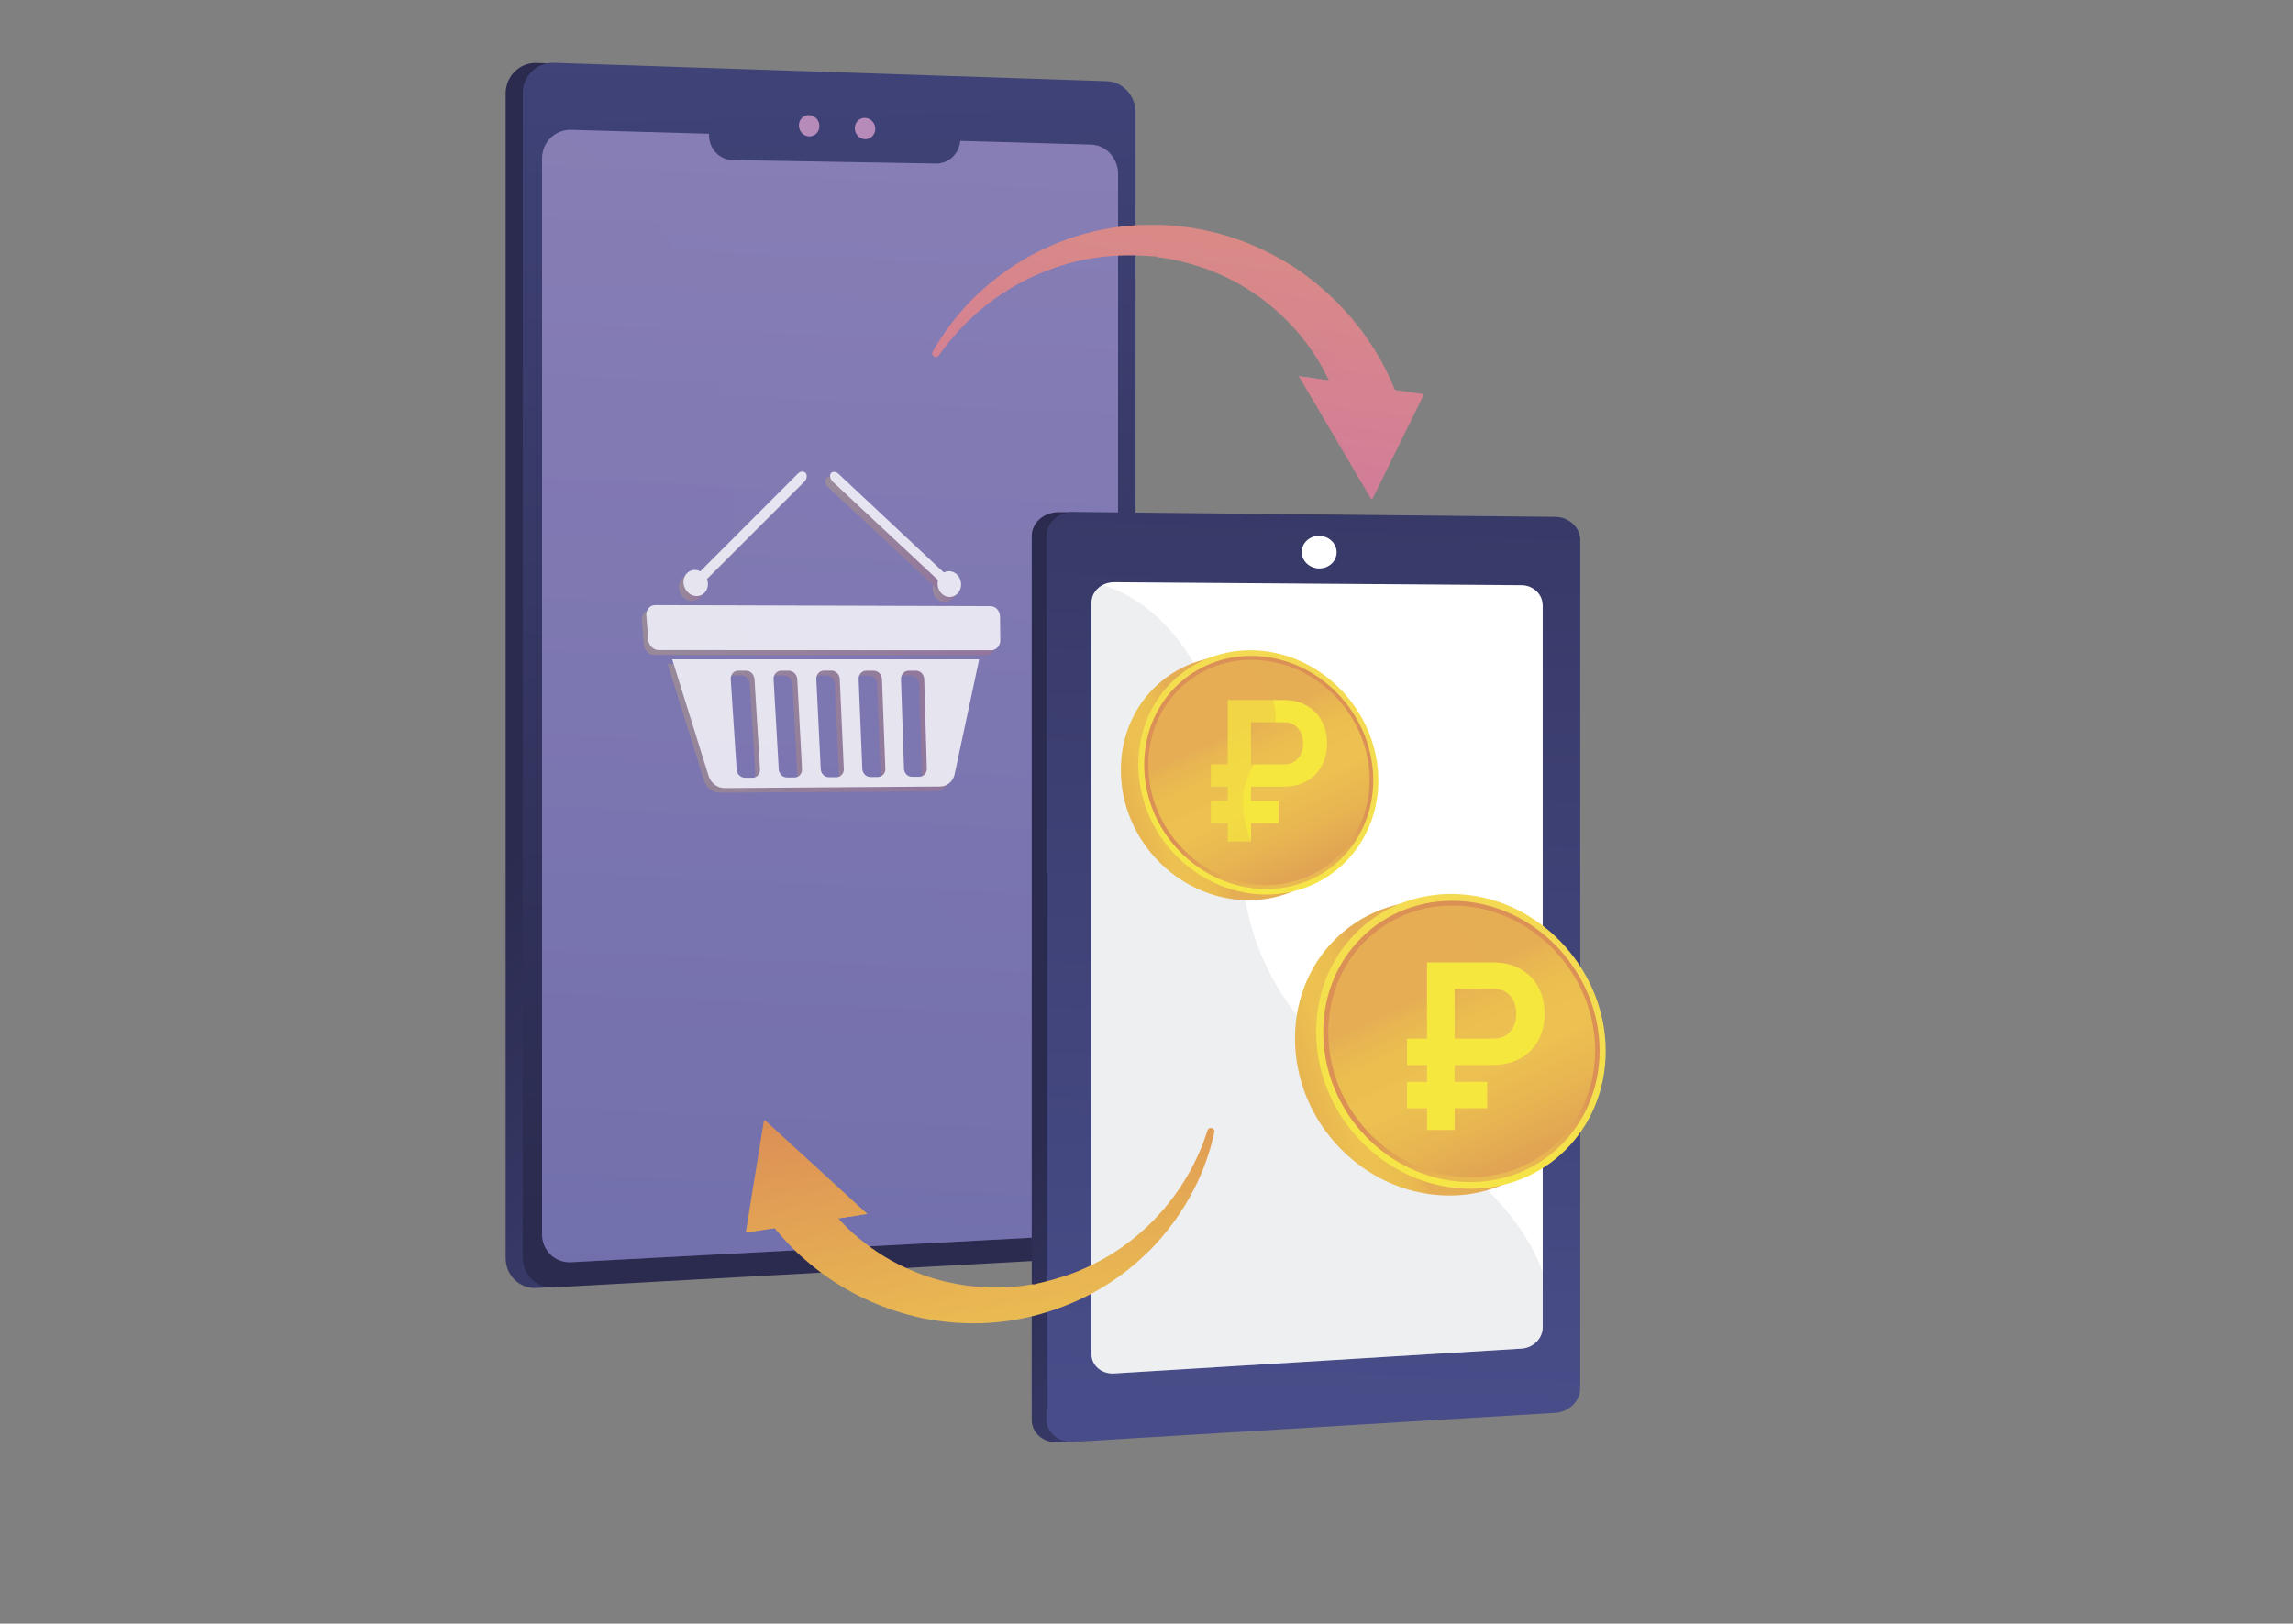 <?xml version="1.0" encoding="UTF-8"?> <svg xmlns="http://www.w3.org/2000/svg" xmlns:xlink="http://www.w3.org/1999/xlink" id="_Слой_13" data-name="Слой 13" viewBox="0 0 599.49 424.59"><rect x="0" y="0" width="599.49" height="424.59" fill="#808080" stroke="none"/><defs><style> .cls-1 { fill: #fff; } .cls-2 { fill: url(#_Безымянный_градиент_18-4); } .cls-3 { fill: url(#_Безымянный_градиент_19-3); } .cls-4 { fill: url(#_Безымянный_градиент_18); } .cls-5 { fill: url(#_Безымянный_градиент_20-2); } .cls-6 { fill: url(#_Безымянный_градиент_17); } .cls-7 { fill: url(#_Безымянный_градиент_19); } .cls-8 { fill: url(#_Безымянный_градиент_18-8); } .cls-8, .cls-9, .cls-10, .cls-11, .cls-12, .cls-13, .cls-14, .cls-15 { isolation: isolate; } .cls-8, .cls-9, .cls-10, .cls-16, .cls-12, .cls-13, .cls-14, .cls-15 { opacity: .3; } .cls-17 { opacity: .8; } .cls-9 { fill: url(#_Безымянный_градиент_19-4); } .cls-18 { fill: url(#_Безымянный_градиент_20); } .cls-10 { fill: url(#_Безымянный_градиент_16-4); } .cls-11 { fill: #adb3bc; opacity: .2; } .cls-19 { fill: url(#_Безымянный_градиент_20-4); } .cls-20 { fill: url(#_Безымянный_градиент_16-2); } .cls-21 { fill: url(#_Безымянный_градиент_16-6); } .cls-22 { fill: #b68bba; } .cls-23 { fill: url(#_Безымянный_градиент_18-11); } .cls-12 { fill: url(#_Безымянный_градиент_16-8); } .cls-24 { fill: url(#_Безымянный_градиент_18-7); } .cls-25 { fill: url(#_Безымянный_градиент_18-6); } .cls-26 { fill: none; } .cls-13 { fill: url(#_Безымянный_градиент_21-2); } .cls-27 { fill: url(#_Безымянный_градиент_18-3); } .cls-28 { fill: url(#_Безымянный_градиент_18-5); } .cls-14 { fill: url(#_Безымянный_градиент_18-10); } .cls-29 { fill: url(#_Безымянный_градиент_17-2); } .cls-30 { fill: url(#_Безымянный_градиент_21); } .cls-31 { fill: url(#_Безымянный_градиент_16-7); } .cls-15 { fill: url(#_Безымянный_градиент_19-2); } .cls-32 { fill: url(#_Безымянный_градиент_20-5); } .cls-33 { fill: url(#_Безымянный_градиент_18-2); } .cls-34 { fill: url(#_Безымянный_градиент_16-3); } .cls-35 { fill: url(#_Безымянный_градиент_16-5); } .cls-36 { fill: url(#_Безымянный_градиент_16); } .cls-37 { fill: url(#_Безымянный_градиент_18-9); } .cls-38 { fill: url(#_Безымянный_градиент_20-3); } .cls-39 { fill: #f6e73f; } .cls-40 { fill: url(#_Безымянный_градиент_19-5); } </style><linearGradient id="_Безымянный_градиент_20" data-name="Безымянный градиент 20" x1="326.19" y1="140.02" x2="187.74" y2="258.14" gradientTransform="translate(0 417.32) scale(1 -1)" gradientUnits="userSpaceOnUse"><stop offset="0" stop-color="#484d89"></stop><stop offset="1" stop-color="#2b2b4f"></stop></linearGradient><linearGradient id="_Безымянный_градиент_20-2" data-name="Безымянный градиент 20" x1="209.05" y1="533.02" x2="220.39" y2="100.55" xlink:href="#_Безымянный_градиент_20"></linearGradient><linearGradient id="_Безымянный_градиент_21" data-name="Безымянный градиент 21" x1="224.35" y1="401.07" x2="196.53" y2="-213.28" gradientTransform="translate(0 417.32) scale(1 -1)" gradientUnits="userSpaceOnUse"><stop offset="0" stop-color="#897fb6"></stop><stop offset="1" stop-color="#5c61a4"></stop></linearGradient><linearGradient id="_Безымянный_градиент_21-2" data-name="Безымянный градиент 21" x1="224.19" y1="397.42" x2="196.68" y2="-209.84" xlink:href="#_Безымянный_градиент_21"></linearGradient><linearGradient id="_Безымянный_градиент_20-3" data-name="Безымянный градиент 20" x1="214.45" y1="533.55" x2="225.81" y2="99.91" xlink:href="#_Безымянный_градиент_20"></linearGradient><linearGradient id="_Безымянный_градиент_18" data-name="Безымянный градиент 18" x1="167.81" y1="251.87" x2="260.22" y2="251.87" gradientTransform="translate(0 417.32) scale(1 -1)" gradientUnits="userSpaceOnUse"><stop offset="0" stop-color="#ecc151"></stop><stop offset="1" stop-color="#d26f5a"></stop></linearGradient><linearGradient id="_Безымянный_градиент_18-2" data-name="Безымянный градиент 18" x1="174.57" y1="226.83" x2="254.68" y2="226.83" xlink:href="#_Безымянный_градиент_18"></linearGradient><linearGradient id="_Безымянный_градиент_18-3" data-name="Безымянный градиент 18" x1="177.53" y1="263.58" x2="183.89" y2="263.58" xlink:href="#_Безымянный_градиент_18"></linearGradient><linearGradient id="_Безымянный_градиент_18-4" data-name="Безымянный градиент 18" x1="180.4" y1="277.92" x2="209.66" y2="277.92" xlink:href="#_Безымянный_градиент_18"></linearGradient><linearGradient id="_Безымянный_градиент_18-5" data-name="Безымянный градиент 18" x1="243.81" y1="263.23" x2="249.98" y2="263.23" xlink:href="#_Безымянный_градиент_18"></linearGradient><linearGradient id="_Безымянный_градиент_18-6" data-name="Безымянный градиент 18" x1="215.78" y1="277.69" x2="247.13" y2="277.69" xlink:href="#_Безымянный_градиент_18"></linearGradient><linearGradient id="_Безымянный_градиент_20-4" data-name="Безымянный градиент 20" x1="430.82" y1="82.49" x2="320.34" y2="176.72" xlink:href="#_Безымянный_градиент_20"></linearGradient><linearGradient id="_Безымянный_градиент_20-5" data-name="Безымянный градиент 20" x1="-1856.65" y1="-1243.51" x2="-1458.17" y2="-1258.33" gradientTransform="translate(-904.37 -1491.02) rotate(-90) scale(1 -1)" xlink:href="#_Безымянный_градиент_20"></linearGradient><linearGradient id="_Безымянный_градиент_19" data-name="Безымянный градиент 19" x1="718.58" y1="442.46" x2="710.45" y2="325.76" gradientTransform="translate(-436.43 443.14) rotate(3.93) scale(1 -1)" gradientUnits="userSpaceOnUse"><stop offset="0" stop-color="#da8c84"></stop><stop offset="1" stop-color="#cd73a6"></stop></linearGradient><linearGradient id="_Безымянный_градиент_19-2" data-name="Безымянный градиент 19" x1="711.92" y1="434.86" x2="705.08" y2="336.46" xlink:href="#_Безымянный_градиент_19"></linearGradient><linearGradient id="_Безымянный_градиент_19-3" data-name="Безымянный градиент 19" x1="769.07" y1="439.02" x2="760.88" y2="321.51" xlink:href="#_Безымянный_градиент_19"></linearGradient><linearGradient id="_Безымянный_градиент_19-4" data-name="Безымянный градиент 19" x1="769.07" y1="439.02" x2="760.88" y2="321.51" xlink:href="#_Безымянный_градиент_19"></linearGradient><linearGradient id="_Безымянный_градиент_19-5" data-name="Безымянный градиент 19" x1="770.98" y1="438.81" x2="762.78" y2="321.45" xlink:href="#_Безымянный_градиент_19"></linearGradient><linearGradient id="_Безымянный_градиент_18-7" data-name="Безымянный градиент 18" x1="-373.41" y1="-2204.87" x2="-381.31" y2="-2318.21" gradientTransform="translate(402.59 2585.37) rotate(166.91) scale(1 -1)" xlink:href="#_Безымянный_градиент_18"></linearGradient><linearGradient id="_Безымянный_градиент_18-8" data-name="Безымянный градиент 18" x1="-379.86" y1="-2212.24" x2="-386.51" y2="-2307.8" gradientTransform="translate(402.59 2585.37) rotate(166.91) scale(1 -1)" xlink:href="#_Безымянный_градиент_18"></linearGradient><linearGradient id="_Безымянный_градиент_18-9" data-name="Безымянный градиент 18" x1="-324.36" y1="-2208.2" x2="-332.3" y2="-2322.31" gradientTransform="translate(402.59 2585.37) rotate(166.91) scale(1 -1)" xlink:href="#_Безымянный_градиент_18"></linearGradient><linearGradient id="_Безымянный_градиент_18-10" data-name="Безымянный градиент 18" x1="-324.36" y1="-2208.2" x2="-332.3" y2="-2322.31" gradientTransform="translate(402.59 2585.37) rotate(166.91) scale(1 -1)" xlink:href="#_Безымянный_градиент_18"></linearGradient><linearGradient id="_Безымянный_градиент_18-11" data-name="Безымянный градиент 18" x1="-322.51" y1="-2208.39" x2="-330.45" y2="-2322.39" gradientTransform="translate(402.59 2585.37) rotate(166.91) scale(1 -1)" xlink:href="#_Безымянный_градиент_18"></linearGradient><linearGradient id="_Безымянный_градиент_16" data-name="Безымянный градиент 16" x1="363.44" y1="139.07" x2="319.29" y2="124.9" gradientTransform="translate(0 417.32) scale(1 -1)" gradientUnits="userSpaceOnUse"><stop offset="0" stop-color="#e6ae54"></stop><stop offset=".05" stop-color="#e8b652"></stop><stop offset=".14" stop-color="#ebbe50"></stop><stop offset=".32" stop-color="#ecc151"></stop><stop offset=".49" stop-color="#e8b651"></stop><stop offset=".78" stop-color="#d95"></stop><stop offset=".87" stop-color="#db9056"></stop><stop offset="1" stop-color="#db9056"></stop></linearGradient><linearGradient id="_Безымянный_градиент_17" data-name="Безымянный градиент 17" x1="399.17" y1="183.02" x2="359.74" y2="96.06" gradientTransform="translate(0 417.32) scale(1 -1)" gradientUnits="userSpaceOnUse"><stop offset="0" stop-color="#f4d954"></stop><stop offset="1" stop-color="#f5e843"></stop></linearGradient><linearGradient id="_Безымянный_градиент_16-2" data-name="Безымянный градиент 16" x1="391.9" y1="91.19" x2="384.3" y2="132.75" xlink:href="#_Безымянный_градиент_16"></linearGradient><linearGradient id="_Безымянный_градиент_16-3" data-name="Безымянный градиент 16" x1="375.79" y1="158.45" x2="407.12" y2="91.92" xlink:href="#_Безымянный_градиент_16"></linearGradient><linearGradient id="_Безымянный_градиент_16-4" data-name="Безымянный градиент 16" x1="366.57" y1="154.15" x2="397.86" y2="87.76" xlink:href="#_Безымянный_градиент_16"></linearGradient><linearGradient id="_Безымянный_градиент_16-5" data-name="Безымянный градиент 16" x1="313.67" y1="210.4" x2="277.08" y2="198.64" xlink:href="#_Безымянный_градиент_16"></linearGradient><linearGradient id="_Безымянный_градиент_17-2" data-name="Безымянный градиент 17" x1="343.26" y1="246.83" x2="310.59" y2="174.79" xlink:href="#_Безымянный_градиент_17"></linearGradient><linearGradient id="_Безымянный_градиент_16-6" data-name="Безымянный градиент 16" x1="337.26" y1="170.76" x2="330.95" y2="205.17" xlink:href="#_Безымянный_градиент_16"></linearGradient><linearGradient id="_Безымянный_градиент_16-7" data-name="Безымянный градиент 16" x1="323.89" y1="226.48" x2="349.86" y2="171.35" xlink:href="#_Безымянный_градиент_16"></linearGradient><linearGradient id="_Безымянный_градиент_16-8" data-name="Безымянный градиент 16" x1="316.24" y1="222.91" x2="342.17" y2="167.88" xlink:href="#_Безымянный_градиент_16"></linearGradient></defs><rect class="cls-26" x="47.49" y="8.76" width="552" height="415"></rect><g><g><path class="cls-18" d="m292.5,29.42v291.07c0,4.35-3.63,5.36-7.73,5.6l-142.27,10.58-2.17.13c-4.48.25-8.13-3.27-8.13-7.83V24.46c0-4.56,3.67-8.15,8.13-8l2.96.11,142.78,11.28c4.12.13,6.46-2.77,6.46,1.58h-.02Z"></path><path class="cls-5" d="m296.89,29.4v290.96c0,4.35-3.36,8.09-7.45,8.32l-144.64,7.96c-4.48.25-8.13-3.27-8.13-7.83V24.43c0-4.56,3.65-8.15,8.13-8l144.64,4.81c4.12.13,7.45,3.8,7.45,8.15Z"></path><path class="cls-30" d="m292.31,45.42v269.64c0,4.05-3.17,7.56-7.01,7.77l-136,7.24c-4.16.21-7.58-3.06-7.58-7.31V41.45c0-2.81,1.5-5.24,3.72-6.52,1.14-.65,2.45-1.01,3.84-.97l136.02,3.86c3.84.11,7.01,3.53,7.01,7.58v.02Z"></path><path class="cls-13" d="m292.31,294.43v20.63c0,4.05-3.17,7.56-7.01,7.77l-136,7.24c-4.16.21-7.58-3.06-7.58-7.31V41.45c0-2.81,1.5-5.24,3.72-6.52,11.19,3.82,43.86,22,46.47,104.96,2.58,81.29,83.13,100.08,100.38,154.54h.02Z"></path><path class="cls-38" d="m185.53,25.22l-.15,10.07c-.06,3.57,2.7,6.52,6.17,6.57l53.12.91c3.48.06,6.36-2.79,6.4-6.38l.15-10.11-65.71-1.08.02.02Z"></path><path class="cls-22" d="m214.23,32.97c0,1.54-1.2,2.74-2.68,2.7-1.48-.04-2.68-1.33-2.68-2.87s1.2-2.77,2.68-2.7c1.48.04,2.68,1.33,2.68,2.87Z"></path><path class="cls-22" d="m228.84,33.7c0,1.54-1.2,2.74-2.68,2.7-1.48-.04-2.68-1.33-2.68-2.87s1.2-2.77,2.68-2.7c1.48.04,2.68,1.33,2.68,2.87Z"></path><g class="cls-17"><g class="cls-16"><path class="cls-4" d="m257.83,171.37l-86.76-.11c-1.39,0-2.62-1.2-2.74-2.68l-.51-6.36c-.13-1.5.93-2.72,2.32-2.7l87.5.34c1.35,0,2.47,1.2,2.49,2.66l.08,6.21c.02,1.46-1.06,2.62-2.39,2.62v.02Z"></path><path class="cls-33" d="m174.57,173.65l9.52,30.47c.59,1.88,2.3,3.19,4.18,3.19l56.25-.4c1.82,0,3.38-1.33,3.76-3.19l6.4-30.03-80.11-.04Zm22.91,28.78c.06,1.18-.78,2.15-1.92,2.15h-1.96c-1.14,0-2.13-.93-2.2-2.13l-1.56-23.59c-.08-1.22.8-2.24,1.96-2.24h2.01c1.16,0,2.15.99,2.24,2.24,0,0,1.44,23.56,1.44,23.56Zm10.96-.06c.06,1.18-.8,2.15-1.94,2.15h-1.94c-1.14,0-2.11-.93-2.17-2.11l-1.35-23.54c-.06-1.22.8-2.24,1.96-2.24h1.98c1.16,0,2.15.99,2.22,2.22l1.25,23.5v.02Zm10.92-.06c.06,1.18-.82,2.15-1.94,2.15h-1.94c-1.12,0-2.09-.93-2.15-2.11l-1.16-23.48c-.06-1.22.82-2.22,1.96-2.22h1.98c1.14,0,2.13.99,2.17,2.22l1.06,23.44h.02Zm10.85-.06c.04,1.18-.82,2.13-1.94,2.15h-1.94c-1.12,0-2.07-.93-2.11-2.11l-.97-23.42c-.04-1.22.84-2.22,1.98-2.22h1.96c1.14,0,2.11.99,2.15,2.22l.87,23.4v-.02Zm10.81-.06c.04,1.18-.84,2.13-1.96,2.13h-1.92c-1.12,0-2.05-.93-2.09-2.11l-.78-23.35c-.04-1.22.84-2.22,1.98-2.22h1.96c1.14,0,2.09.99,2.13,2.22,0,0,.68,23.33.68,23.33Z"></path><g><g><path class="cls-27" d="m182.98,156.34c-1.22,1.22-3.23,1.08-4.5-.36-1.25-1.44-1.27-3.59-.04-4.84,1.25-1.25,3.25-1.08,4.52.36,1.25,1.44,1.27,3.59.02,4.81v.02Z"></path><path class="cls-2" d="m209.39,125.05c-.49-.57-1.39-.51-2.07.17l-26.33,26.37c-.65.65-.78,1.63-.3,2.17s1.39.49,2.05-.17l26.31-26.31c.65-.65.8-1.67.34-2.24Z"></path></g><g><path class="cls-28" d="m244.95,156.61c1.31,1.22,3.25,1.08,4.33-.3,1.08-1.39.91-3.53-.4-4.75s-3.25-1.1-4.35.3c-1.08,1.39-.89,3.53.42,4.75Z"></path><path class="cls-25" d="m215.98,125.13c.42-.57,1.35-.46,2.07.21l28.38,26.63c.7.65.91,1.6.49,2.15-.42.55-1.31.46-2.01-.19l-28.38-26.54c-.72-.68-.97-1.69-.55-2.24v-.02Z"></path></g></g></g><g><path class="cls-1" d="m259.14,170.04l-86.91-.04c-1.39,0-2.62-1.2-2.74-2.68l-.51-6.36c-.13-1.5.93-2.72,2.32-2.72l87.65.27c1.35,0,2.47,1.2,2.49,2.68l.08,6.23c0,1.46-1.06,2.64-2.39,2.64v-.02Z"></path><path class="cls-1" d="m175.74,172.39l9.52,30.51c.59,1.88,2.32,3.19,4.18,3.19l56.36-.42c1.82,0,3.38-1.33,3.78-3.19l6.42-30.07h-80.26v-.02Zm22.95,28.82c.06,1.18-.8,2.15-1.92,2.17h-1.96c-1.14.02-2.13-.93-2.22-2.13l-1.54-23.63c-.08-1.22.8-2.24,1.96-2.24h2.01c1.16,0,2.17.99,2.24,2.24,0,0,1.44,23.59,1.44,23.59Zm10.98-.06c.06,1.18-.8,2.15-1.94,2.15h-1.96c-1.14.02-2.11-.93-2.17-2.11l-1.35-23.56c-.06-1.22.8-2.24,1.96-2.24h2.01c1.16,0,2.15.99,2.22,2.22,0,0,1.25,23.54,1.25,23.54Zm10.94-.06c.06,1.18-.82,2.15-1.94,2.15h-1.94c-1.12.02-2.09-.93-2.15-2.11l-1.16-23.52c-.06-1.22.82-2.22,1.98-2.24h1.98c1.16,0,2.13.99,2.17,2.22l1.06,23.48v.02Zm10.87-.06c.04,1.18-.82,2.13-1.96,2.15h-1.94c-1.12.02-2.07-.93-2.13-2.11l-.97-23.46c-.04-1.22.84-2.22,1.98-2.22h1.98c1.14,0,2.11.99,2.15,2.22l.87,23.42h.02Zm10.83-.06c.04,1.18-.84,2.13-1.96,2.15h-1.92c-1.12.02-2.05-.93-2.09-2.11l-.78-23.4c-.04-1.22.84-2.22,1.98-2.22h1.96c1.14,0,2.09.99,2.13,2.22l.68,23.37v-.02Z"></path><g><g><path class="cls-1" d="m184.16,155.05c-1.22,1.22-3.25,1.08-4.5-.34-1.27-1.44-1.29-3.59-.04-4.84,1.25-1.25,3.25-1.08,4.52.36,1.25,1.44,1.27,3.59.02,4.84v-.02Z"></path><path class="cls-1" d="m210.64,123.7c-.49-.57-1.39-.51-2.07.17l-26.39,26.44c-.65.65-.78,1.63-.3,2.17s1.39.49,2.05-.17l26.37-26.37c.65-.65.82-1.67.34-2.24Z"></path></g><g><path class="cls-1" d="m246.24,155.28c1.31,1.22,3.25,1.08,4.33-.32s.91-3.53-.4-4.75c-1.31-1.25-3.27-1.1-4.35.32-1.08,1.39-.89,3.53.42,4.75Z"></path><path class="cls-1" d="m217.23,123.76c.42-.57,1.35-.46,2.07.21l28.42,26.65c.7.65.91,1.6.49,2.15-.42.55-1.31.46-2.01-.19l-28.42-26.56c-.72-.68-.97-1.69-.55-2.24v-.02Z"></path></g></g></g></g></g><g><path class="cls-19" d="m409.33,141.33v221.83c0,3.32-3.17,4.14-6.76,4.35l-123.9,9.57-1.88.11c-3.89.23-7.05-2.41-7.05-5.87v-231.17c0-3.46,3.19-6.25,7.05-6.21h2.55l124.35,6.27c3.59.04,5.64-2.22,5.64,1.1v.02Z"></path><path class="cls-32" d="m413.15,141.24v221.79c0,3.32-2.93,6.21-6.52,6.42l-125.97,7.6c-3.89.23-7.05-2.41-7.05-5.85v-231.12c0-3.46,3.17-6.25,7.05-6.21l125.97,1.29c3.59.04,6.52,2.79,6.52,6.1v-.02Z"></path><path class="cls-1" d="m403.33,158.26v188.89c0,2.85-2.49,5.32-5.49,5.51l-106.57,6.5c-3.25.19-5.91-2.07-5.91-5.03v-196.54c0-1.96,1.16-3.67,2.89-4.6.89-.46,1.9-.74,3-.74l106.57.78c3.02.02,5.49,2.36,5.49,5.22h.02Z"></path><path class="cls-1" d="m349.45,144.43c0,2.36-2.05,4.24-4.56,4.22s-4.56-1.94-4.56-4.31,2.05-4.24,4.56-4.22,4.56,1.96,4.56,4.31Z"></path><path class="cls-11" d="m403.33,332.71v14.44c0,2.85-2.49,5.32-5.49,5.51l-106.57,6.5c-3.25.19-5.91-2.07-5.91-5.03v-196.54c0-1.96,1.16-3.67,2.89-4.6,8.74,2.51,34.31,14.76,36.36,72.74,2.01,56.82,65.18,69.02,78.72,106.97h0Z"></path></g><g><path class="cls-7" d="m364.93,102.6l-13.34,1.73-2.03.25s-.17-.44-.49-1.29c-.15-.42-.36-.93-.61-1.54-.23-.61-.57-1.29-.91-2.05-.72-1.52-1.65-3.36-2.87-5.38-1.22-2.01-2.74-4.22-4.6-6.5-1.86-2.26-4.05-4.58-6.61-6.82-1.29-1.1-2.64-2.22-4.1-3.25-.19-.13-.36-.27-.55-.4-.19-.13-.38-.25-.55-.38-.38-.25-.76-.51-1.12-.76-.78-.49-1.54-.99-2.36-1.46-3.21-1.9-6.74-3.53-10.47-4.81-1.88-.63-3.8-1.18-5.74-1.65l-1.48-.32c-.25-.04-.51-.11-.74-.15l-.72-.13-.72-.13c-.23-.04-.46-.08-.76-.13l-1.6-.21h-.21l-.08-.15v-.11h-.04l-.36.06h-.76c-.51-.08-1.01-.11-1.52-.13l-1.52-.08c-.51,0-1.01-.02-1.52-.04-2.03-.04-4.05,0-6.08.17l-.76.06-.76.08c-.51.06-.99.11-1.5.17-.99.15-1.98.27-2.96.46-.97.17-1.94.4-2.91.59-.49.11-.95.23-1.41.36-.23.06-.46.13-.72.19-.23.06-.46.15-.7.21-1.88.53-3.67,1.16-5.43,1.84-.87.36-1.73.7-2.58,1.08-.84.36-1.65.78-2.47,1.16-3.21,1.63-6.1,3.44-8.66,5.32-2.55,1.86-4.75,3.78-6.61,5.6s-3.34,3.51-4.54,4.94c-.59.72-1.12,1.37-1.54,1.94-.42.57-.8,1.06-1.1,1.48-.15.21-.3.4-.4.57-.23.34-.7.46-1.08.32-.06,0-.11-.04-.15-.08l-.06-.04c-.4-.25-.55-.8-.3-1.2.11-.17.21-.38.34-.61.23-.44.59-.99.99-1.63.38-.65.87-1.37,1.41-2.17,1.1-1.6,2.47-3.51,4.22-5.57s3.86-4.31,6.38-6.52c2.51-2.22,5.41-4.48,8.7-6.55.82-.51,1.67-1.03,2.53-1.52.87-.51,1.75-.97,2.66-1.44,1.84-.91,3.72-1.79,5.72-2.58.25-.11.49-.19.74-.3.25-.08.51-.19.76-.27.51-.19,1.01-.38,1.52-.55,1.03-.34,2.07-.68,3.15-.97,1.06-.32,2.13-.57,3.23-.84.55-.13,1.1-.23,1.65-.36l.82-.17.82-.15c2.22-.4,4.5-.68,6.78-.84.57-.04,1.14-.06,1.73-.11l1.73-.04c.57-.02,1.16,0,1.73,0h1.77l1.63.08c.25,0,.57.02.87.06l.89.06.89.06c.3.02.57.06.87.11.57.06,1.16.13,1.73.19,2.3.32,4.58.74,6.82,1.27,4.48,1.08,8.8,2.6,12.8,4.48,1.01.44,1.98.97,2.96,1.46.49.25.95.53,1.44.78.23.13.46.25.7.38s.46.27.7.4c1.86,1.06,3.59,2.24,5.26,3.42,3.32,2.39,6.25,4.94,8.78,7.5,2.53,2.53,4.65,5.09,6.42,7.43s3.12,4.52,4.22,6.33c.53.91,1.01,1.73,1.39,2.47.38.72.72,1.35.97,1.86.51,1.01,2.39,5.34,2.39,5.34v.11Z"></path><path class="cls-15" d="m351.64,103.74c0,.19-.02.4-.06.59l-2.03.25s-.17-.44-.49-1.29c-.15-.42-.36-.93-.61-1.54-.23-.61-.57-1.29-.91-2.05-.72-1.52-1.65-3.36-2.87-5.38-1.22-2.01-2.74-4.22-4.6-6.5-1.86-2.26-4.05-4.58-6.61-6.82-1.29-1.1-2.64-2.22-4.1-3.25-.19-.13-.36-.27-.55-.4-.19-.13-.38-.25-.55-.38-.38-.25-.76-.51-1.12-.76-.78-.49-1.54-.99-2.36-1.46-3.21-1.9-6.74-3.53-10.47-4.81-1.88-.63-3.8-1.18-5.74-1.65l-1.48-.32c-.25-.04-.51-.11-.74-.15l-.72-.13-.72-.13c-.23-.04-.46-.08-.76-.13l-1.6-.21h-.21l-.08-.15v-.11h-.04l-.36.06h-.76c-.51-.08-1.01-.11-1.52-.13l-1.52-.08c-.51,0-1.01-.02-1.52-.04-2.03-.04-4.05,0-6.08.17l-.76.06-.76.08c-.51.06-.99.11-1.5.17-.99.15-1.98.27-2.96.46-.97.17-1.94.4-2.91.59-.49.11-.95.23-1.41.36-.23.06-.46.13-.72.19-.23.06-.46.15-.7.21-1.88.53-3.67,1.16-5.43,1.84-.87.36-1.73.7-2.58,1.08-.84.36-1.65.78-2.47,1.16-3.21,1.63-6.1,3.44-8.66,5.32-2.55,1.86-4.75,3.78-6.61,5.6s-3.34,3.51-4.54,4.94c-.59.72-1.12,1.37-1.54,1.94-.42.57-.8,1.06-1.1,1.48-.15.21-.3.4-.4.57-.23.34-.7.46-1.08.32,3.91-5.45,22.13-28.72,49.43-28.78,30.93-.08,58.4,22.21,57.85,39.13l.02.06Z"></path><polygon class="cls-3" points="370.39 102.96 358.55 130.6 339.55 98.34 370.39 102.96"></polygon><polygon class="cls-9" points="370.39 102.96 358.55 130.6 339.55 98.34 370.39 102.96"></polygon><polygon class="cls-40" points="372.29 103.09 358.74 130.62 341.45 98.63 372.29 103.09"></polygon></g><g><path class="cls-24" d="m201.98,320.7l11.91-5.38,1.82-.82s.27.36.82,1.06c.25.36.61.76,1.01,1.25.4.51.89,1.03,1.44,1.65,1.1,1.2,2.49,2.66,4.2,4.18s3.76,3.15,6.12,4.73,5.07,3.1,8.07,4.46c1.52.65,3.08,1.31,4.73,1.86.21.06.4.15.61.21s.42.13.63.19c.42.13.84.25,1.27.4.87.23,1.71.49,2.6.68,3.53.84,7.26,1.35,11.11,1.5,1.92.06,3.86,0,5.81-.11l1.46-.13c.23-.02.49-.04.72-.06l.7-.08.7-.08c.23-.02.46-.06.74-.11l1.56-.25.19-.04.13.08.04.08h.02l.32-.17.72-.19c.49-.11.97-.21,1.44-.34l1.44-.36c.49-.13.95-.27,1.44-.4,1.9-.55,3.78-1.16,5.6-1.88l.68-.27.68-.3c.44-.19.91-.38,1.35-.59.89-.42,1.75-.82,2.62-1.29.87-.42,1.69-.91,2.53-1.37.4-.23.82-.49,1.22-.74.21-.13.4-.25.61-.38.19-.13.4-.25.59-.38,1.58-1.01,3.08-2.13,4.52-3.25.7-.57,1.41-1.14,2.07-1.73.68-.57,1.31-1.2,1.96-1.79,2.51-2.41,4.69-4.94,6.52-7.39,1.84-2.47,3.34-4.88,4.54-7.07,1.2-2.2,2.11-4.2,2.81-5.89.34-.84.65-1.58.87-2.26.23-.65.44-1.2.59-1.69.08-.25.15-.46.21-.65.13-.4.51-.63.91-.61.06,0,.11,0,.17.02h.06c.44.15.74.59.63,1.06-.04.19-.08.4-.15.65-.11.49-.25,1.08-.44,1.79-.17.72-.42,1.52-.68,2.43-.55,1.79-1.29,3.97-2.34,6.38-1.03,2.43-2.36,5.09-4.08,7.88-1.71,2.79-3.76,5.7-6.21,8.53-.63.7-1.25,1.44-1.92,2.13-.65.72-1.35,1.39-2.07,2.09-1.44,1.37-2.96,2.72-4.58,4.01-.21.17-.4.32-.61.49-.21.15-.42.32-.63.46-.42.32-.84.63-1.27.95-.87.59-1.73,1.22-2.64,1.79-.89.59-1.82,1.14-2.77,1.69-.46.27-.95.53-1.44.8l-.72.38-.74.38c-1.94,1.01-3.99,1.9-6.06,2.7-.53.19-1.06.4-1.56.59l-1.58.53c-.53.19-1.08.34-1.6.51l-.8.23-.4.13-.46.13-1.52.4c-.23.06-.53.13-.82.19l-.84.19-.84.19c-.27.06-.55.11-.82.17-.55.11-1.1.21-1.67.32-2.22.36-4.46.61-6.69.76-4.46.27-8.91.08-13.15-.51-1.08-.13-2.11-.34-3.17-.51-.51-.11-1.03-.21-1.54-.32-.25-.06-.51-.11-.76-.17s-.51-.13-.76-.19c-2.03-.46-3.97-1.06-5.85-1.67-3.76-1.29-7.2-2.81-10.28-4.46s-5.76-3.4-8.07-5.09-4.2-3.32-5.72-4.69c-.76-.7-1.44-1.33-1.98-1.9-.57-.57-1.06-1.03-1.44-1.46-.76-.8-3.74-4.29-3.74-4.29l-.04.04Z"></path><path class="cls-8" d="m213.98,315.86c-.04-.19-.08-.38-.11-.57l1.82-.82s.27.36.82,1.06c.25.36.61.76,1.01,1.25.4.51.89,1.03,1.44,1.65,1.1,1.2,2.49,2.66,4.2,4.18s3.76,3.15,6.12,4.73,5.07,3.1,8.07,4.46c1.52.65,3.08,1.31,4.73,1.86.21.06.4.15.61.21s.42.13.63.19c.42.13.84.25,1.27.4.87.23,1.71.49,2.6.68,3.53.84,7.26,1.35,11.11,1.5,1.92.06,3.86,0,5.81-.11l1.46-.13c.23-.02.49-.04.72-.06l.7-.08.7-.08c.23-.02.46-.06.74-.11l1.56-.25.19-.04.13.08.04.08h.02l.32-.17.72-.19c.49-.11.97-.21,1.44-.34l1.44-.36c.49-.13.95-.27,1.44-.4,1.9-.55,3.78-1.16,5.6-1.88l.68-.27.68-.3c.44-.19.91-.38,1.35-.59.89-.42,1.75-.82,2.62-1.29.87-.42,1.69-.91,2.53-1.37.4-.23.82-.49,1.22-.74.21-.13.4-.25.61-.38.19-.13.4-.25.59-.38,1.58-1.01,3.08-2.13,4.52-3.25.7-.57,1.41-1.14,2.07-1.73.68-.57,1.31-1.2,1.96-1.79,2.51-2.41,4.69-4.94,6.52-7.39,1.84-2.47,3.34-4.88,4.54-7.07,1.2-2.2,2.11-4.2,2.81-5.89.34-.84.65-1.58.87-2.26.23-.65.44-1.2.59-1.69.08-.25.15-.46.21-.65.13-.4.51-.63.91-.61-2.07,6.19-12.37,32.96-37.73,40.77-28.72,8.87-60.54-4.01-64.86-19.89v.06Z"></path><polygon class="cls-37" points="196.79 321.92 199.93 292.89 226.75 317.45 196.79 321.92"></polygon><polygon class="cls-14" points="196.79 321.92 199.93 292.89 226.75 317.45 196.79 321.92"></polygon><polygon class="cls-23" points="194.97 322.34 199.74 292.93 224.91 317.72 194.97 322.34"></polygon></g><g><path class="cls-36" d="m414.27,276.65c0,20.48-16.01,36.59-36.49,35.96-21.3-.65-39.21-19.05-39.21-41.07s17.93-38.01,39.21-35.79c20.46,2.13,36.49,20.4,36.49,40.88v.02Z"></path><path class="cls-6" d="m419.8,274.88c0,20.48-16.01,36.59-36.49,35.96-21.3-.65-39.21-19.05-39.21-41.07s17.93-38.01,39.21-35.79c20.46,2.13,36.49,20.4,36.49,40.88v.02Z"></path><path class="cls-20" d="m418.2,274.77c0,19.57-15.33,34.95-34.88,34.33-20.31-.65-37.37-18.22-37.37-39.19s17.06-36.23,37.37-34.16c19.55,2.01,34.88,19.45,34.88,39.02Z"></path><path class="cls-34" d="m417.04,274.69c0,18.94-14.82,33.78-33.72,33.15-19.62-.65-36.04-17.61-36.04-37.86s16.45-34.99,36.04-33c18.9,1.92,33.72,18.77,33.72,37.69v.02Z"></path><path class="cls-10" d="m377.21,279.33c1.14-11.25,11.49-16.03,10.14-26.37-.82-6.38-5.66-11.76-11.06-15.96-16.36,1.71-29.01,15.27-29.01,32.98,0,20.23,16.45,37.2,36.04,37.86,1.9.06,3.76-.04,5.57-.27-7.79-7.75-12.65-18.58-11.68-28.25v.02Z"></path></g><g><path class="cls-35" d="m355.78,205.58c0,16.98-13.28,30.32-30.24,29.81-17.65-.55-32.5-15.79-32.5-34.04s14.84-31.48,32.5-29.65c16.96,1.77,30.24,16.91,30.24,33.89v-.02Z"></path><path class="cls-29" d="m360.36,204.1c0,16.98-13.28,30.32-30.24,29.81-17.65-.55-32.5-15.79-32.5-34.04s14.84-31.48,32.5-29.65c16.96,1.77,30.24,16.91,30.24,33.89v-.02Z"></path><path class="cls-21" d="m359.03,204.02c0,16.22-12.69,28.97-28.91,28.44-16.83-.55-30.98-15.1-30.98-32.47s14.13-30.03,30.98-28.32c16.22,1.67,28.91,16.11,28.91,32.35Z"></path><path class="cls-31" d="m358.08,203.95c0,15.69-12.29,28-27.96,27.47-16.26-.55-29.88-14.59-29.88-31.38s13.62-28.99,29.88-27.34c15.67,1.58,27.96,15.54,27.96,31.25Z"></path><path class="cls-39" d="m367.86,271.61h20.95v6.9h-20.95v-6.9Zm0,11.3h20.95v6.9h-20.95v-6.9Zm5.22-31.23h7.2v43.81h-7.2v-43.81Zm3.46,19.91h14.02c1.16,0,2.17-.27,3.06-.8.87-.53,1.56-1.29,2.05-2.28s.74-2.11.74-3.4-.23-2.45-.72-3.44-1.16-1.75-2.05-2.28c-.89-.55-1.9-.82-3.08-.82h-14.02v-6.9h13.81c2.68,0,5.03.55,7.05,1.67,2.03,1.12,3.61,2.68,4.73,4.71,1.12,2.03,1.69,4.37,1.69,7.05s-.57,5.03-1.69,7.03c-1.12,2.03-2.7,3.59-4.73,4.69s-4.37,1.65-7.05,1.65h-13.81v-6.9.04Z"></path><path class="cls-39" d="m316.57,199.88h17.69v5.83h-17.69v-5.83Zm0,9.54h17.69v5.83h-17.69v-5.83Zm4.41-26.37h6.08v37.01h-6.08v-37.01Zm2.93,16.83h11.85c.99,0,1.84-.23,2.58-.68s1.31-1.1,1.73-1.92c.42-.82.63-1.79.63-2.87s-.21-2.07-.61-2.89c-.4-.82-.99-1.48-1.73-1.94s-1.6-.7-2.6-.7h-11.85v-5.83h11.66c2.26,0,4.24.46,5.95,1.41,1.71.95,3.04,2.28,3.99,3.99s1.44,3.7,1.44,5.95-.49,4.24-1.44,5.95-2.28,3.02-3.99,3.97c-1.71.93-3.7,1.39-5.95,1.39h-11.66v-5.85Z"></path><path class="cls-12" d="m325.06,207.8c.95-9.33,9.52-13.28,8.4-21.85-.7-5.28-4.69-9.76-9.16-13.22-13.56,1.41-24.05,12.65-24.05,27.34,0,16.77,13.62,30.83,29.88,31.38,1.58.06,3.12-.02,4.62-.23-6.46-6.42-10.49-15.39-9.67-23.4l-.02-.02Z"></path></g></g></svg> 
